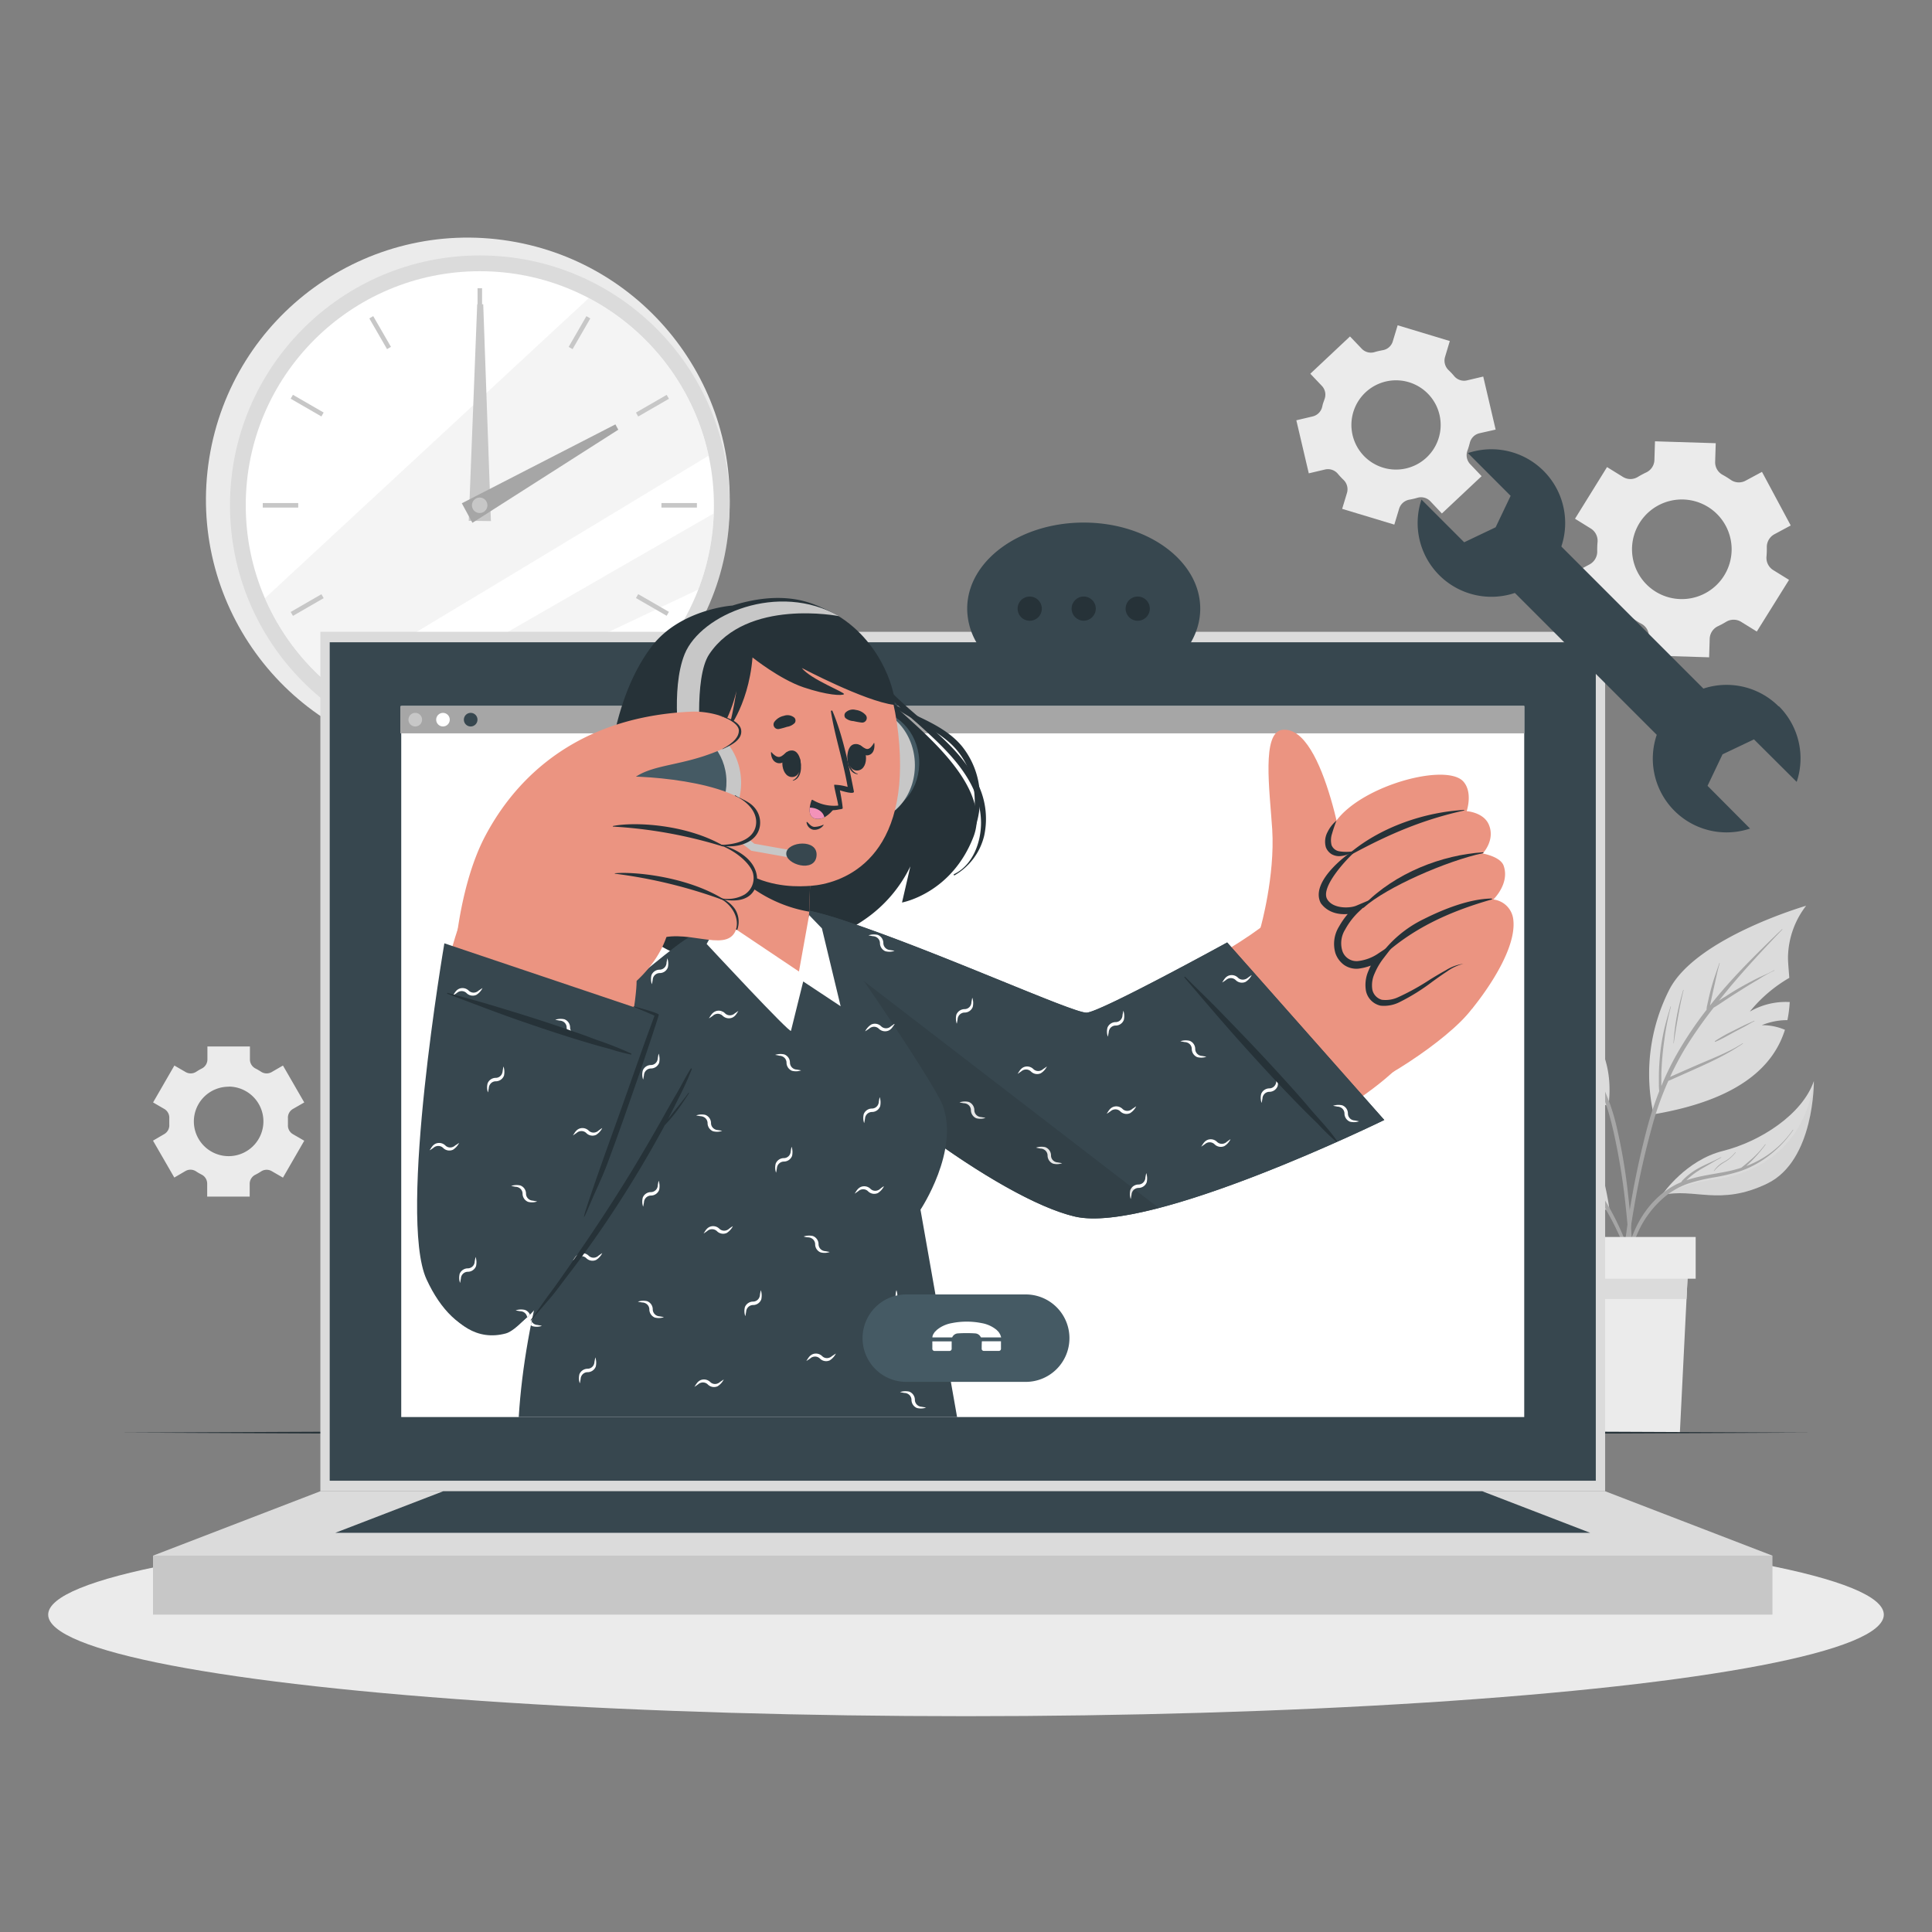 <svg xmlns="http://www.w3.org/2000/svg" viewBox="0 0 500 500"><rect x="0" y="0" width="500" height="500" fill="#808080" stroke="none"/><g id="freepik--background-complete--inject-10"><path d="M454.66,163.44,463,150.07l-4.12-2.55a3.73,3.73,0,0,1-1.71-3.52,21.81,21.81,0,0,0,.08-2.29,3.76,3.76,0,0,1,1.95-3.44l4.24-2.28L456,122.12l-4.24,2.28a3.67,3.67,0,0,1-3.84-.21,23.52,23.52,0,0,0-2.13-1.32,3.69,3.69,0,0,1-1.91-3.35l.15-4.82-15.72-.49-.15,4.84a3.68,3.68,0,0,1-2.13,3.22c-.37.17-.73.36-1.09.55s-.72.4-1.07.61a3.68,3.68,0,0,1-3.85,0l-4.12-2.55-8.29,13.37,4.13,2.56a3.74,3.74,0,0,1,1.7,3.51,22,22,0,0,0-.08,2.3,3.77,3.77,0,0,1-1.95,3.43l-4.24,2.28,7.43,13.86,4.25-2.27a3.76,3.76,0,0,1,3.94.27,21.8,21.8,0,0,0,1.95,1.21,3.69,3.69,0,0,1,2,3.36l-.15,4.86,15.73.49.15-4.83a3.73,3.73,0,0,1,2.18-3.24c.35-.17.7-.34,1.05-.53s.68-.38,1-.57a3.72,3.72,0,0,1,3.92,0Zm-11.88-10.82a12.89,12.89,0,1,1,4.54-15A12.88,12.88,0,0,1,442.78,152.62Z" style="fill:#ebebeb"></path><path d="M42.53,287a2.62,2.62,0,0,1,1.28,2.43c0,.27,0,.54,0,.81s0,.55,0,.82a2.61,2.61,0,0,1-1.27,2.42L39.6,295.2l5.51,9.55L48,303.06a2.6,2.6,0,0,1,2.75.1,15.38,15.38,0,0,0,1.42.82,2.63,2.63,0,0,1,1.45,2.33v3.37h11v-3.37A2.63,2.63,0,0,1,66.13,304a15.38,15.38,0,0,0,1.42-.82,2.6,2.6,0,0,1,2.75-.1l2.93,1.69,5.51-9.55-2.94-1.7a2.6,2.6,0,0,1-1.28-2.42c0-.27,0-.54,0-.81s0-.54,0-.81A2.62,2.62,0,0,1,75.8,287l2.94-1.69-5.51-9.55-2.92,1.69a2.62,2.62,0,0,1-2.75-.09,15.64,15.64,0,0,0-1.43-.83,2.63,2.63,0,0,1-1.45-2.33v-3.37h-11v3.37a2.63,2.63,0,0,1-1.45,2.33,15.64,15.64,0,0,0-1.43.83,2.62,2.62,0,0,1-2.75.09l-2.92-1.69-5.51,9.55Zm16.64-5.79a9,9,0,1,1-9,9A9,9,0,0,1,59.17,281.24Z" style="fill:#ebebeb"></path><path d="M387.07,111.18l-3.21-13.73-4.23,1a3.33,3.33,0,0,1-3.31-1.14,16.67,16.67,0,0,0-1.41-1.5,3.39,3.39,0,0,1-.94-3.42l1.24-4.13-13.5-4.08-1.25,4.14a3.27,3.27,0,0,1-2.56,2.3,20.46,20.46,0,0,0-2.19.51,3.27,3.27,0,0,1-3.33-.92l-3-3.14-10.27,9.65,3,3.16a3.3,3.3,0,0,1,.69,3.39c-.12.35-.24.69-.35,1s-.2.71-.28,1.06a3.32,3.32,0,0,1-2.45,2.44l-4.23,1,3.22,13.73,4.24-1a3.34,3.34,0,0,1,3.31,1.15,19.73,19.73,0,0,0,1.4,1.5,3.37,3.37,0,0,1,.94,3.41l-1.25,4.13,13.5,4.08,1.25-4.14a3.38,3.38,0,0,1,2.67-2.32,19.36,19.36,0,0,0,2-.47,3.33,3.33,0,0,1,3.39.87l3,3.18,10.28-9.66-3-3.15a3.38,3.38,0,0,1-.67-3.44c.12-.33.23-.66.33-1s.19-.67.28-1a3.34,3.34,0,0,1,2.47-2.51Zm-14.38.67a11.55,11.55,0,1,1-6.64-12.4A11.55,11.55,0,0,1,372.69,111.85Z" style="fill:#ebebeb"></path><circle cx="121.07" cy="129.27" r="67.77" transform="translate(-25.75 228.32) rotate(-80.88)" style="fill:#ebebeb"></circle><circle cx="124.18" cy="130.77" r="64.66" style="fill:#dbdbdb"></circle><circle cx="124.18" cy="130.77" r="60.58" style="fill:#fff"></circle><path d="M183.39,117.92c-27.59,16.71-72.93,44.13-98.27,59.16a60.57,60.57,0,0,1-16.55-22.26l83.81-77.67A60.68,60.68,0,0,1,183.39,117.92Z" style="fill:#ebebeb;opacity:0.5"></path><path d="M184.71,132.89a60.1,60.1,0,0,1-4,19.68l-75.56,35.74a60.66,60.66,0,0,1-9.54-4.1C118.44,171,160.14,147,184.71,132.89Z" style="fill:#ebebeb;opacity:0.5"></path><rect x="123.59" y="74.59" width="1.17" height="9.18" style="fill:#c7c7c7"></rect><rect x="97.8" y="81.5" width="1.17" height="9.18" transform="translate(-29.87 60.72) rotate(-30)" style="fill:#c7c7c7"></rect><rect x="78.91" y="100.39" width="1.17" height="9.18" transform="translate(-51.17 121.33) rotate(-60)" style="fill:#c7c7c7"></rect><rect x="68" y="130.19" width="9.18" height="1.17" style="fill:#c7c7c7"></rect><rect x="74.91" y="155.99" width="9.18" height="1.17" transform="translate(-67.64 60.74) rotate(-30)" style="fill:#c7c7c7"></rect><rect x="93.79" y="174.87" width="9.18" height="1.17" transform="translate(-102.76 173.04) rotate(-60.03)" style="fill:#c7c7c7"></rect><rect x="123.59" y="177.77" width="1.17" height="9.18" style="fill:#c7c7c7"></rect><rect x="149.39" y="170.86" width="1.17" height="9.18" transform="translate(-67.64 98.5) rotate(-30)" style="fill:#c7c7c7"></rect><rect x="168.27" y="151.98" width="1.17" height="9.18" transform="translate(-51.17 224.51) rotate(-60)" style="fill:#c7c7c7"></rect><rect x="171.18" y="130.19" width="9.18" height="1.17" style="fill:#c7c7c7"></rect><rect x="164.27" y="104.39" width="9.18" height="1.17" transform="translate(-29.87 98.51) rotate(-30)" style="fill:#c7c7c7"></rect><rect x="145.38" y="85.51" width="9.18" height="1.17" transform="translate(0.47 173) rotate(-60.03)" style="fill:#c7c7c7"></rect><polygon points="125.06 78.75 127.05 134.86 121.31 134.79 123.5 78.73 125.06 78.75" style="fill:#c7c7c7"></polygon><polygon points="160.01 111.21 122.26 135.3 119.52 130.25 159.27 109.83 160.01 111.21" style="fill:#a6a6a6"></polygon><path d="M126.14,130.77a2,2,0,1,1-2-2A2,2,0,0,1,126.14,130.77Z" style="fill:#c7c7c7"></path><path d="M416.56,313.31s-15.66-3.55-24.24-11.46S379,279.78,379,279.78a134.6,134.6,0,0,1,17.56,4.62,29.51,29.51,0,0,1,5.31,7.51,36.51,36.51,0,0,0,0-5.37,23.85,23.85,0,0,1,5.57,3.38C414.55,296.15,416.56,313.31,416.56,313.31Z" style="fill:#dbdbdb"></path><path d="M388.72,286.67c-2.13-1.48-4.3-2.9-6.43-4.39a.12.12,0,0,1,.13-.21c4,2.41,8,5,11.86,7.68,1.34.94,2.66,1.92,4,2.92l-.27-.47c-.47-.78-1-1.56-1.46-2.33a33.3,33.3,0,0,0-3.33-4.43c0-.05,0-.13.08-.08,1.22,1.41,2.44,2.8,3.55,4.29.53.71,1,1.45,1.49,2.2.24.39.48.78.7,1.18l.24.4c2,1.59,4,3.25,5.87,5,1.16,1.08,2.28,2.21,3.37,3.36-.61-1.89-1.14-3.81-1.84-5.67a.05.05,0,0,1,.1,0c.68,2,1.43,3.92,2,5.93,1.2,1.3,2.34,2.64,3.42,4a2.38,2.38,0,0,0-.05-.26c-.18-.73-.36-1.47-.56-2.2-.38-1.42-.8-2.83-1.28-4.21a24.59,24.59,0,0,0-4.2-7.95c0-.05,0-.12.07-.07a30.46,30.46,0,0,1,6,12.52q.25,1,.48,2c.08.35.17.71.23,1.08.48.64.94,1.28,1.38,1.95a67.65,67.65,0,0,1,6.63,13,151.44,151.44,0,0,1,5,15.64.08.08,0,0,1-.16,0c-3.07-9.16-6.19-18.46-11.43-26.64-1.11-1.73-2.31-3.4-3.58-5a29.53,29.53,0,0,1-7.61-1.51,33.8,33.8,0,0,1-7.63-3.69,45,45,0,0,1-3.91-2.95c-.06-.05,0-.13.06-.08a31.45,31.45,0,0,0,7.18,4.34,39.25,39.25,0,0,0,7.9,2.65c1.15.25,2.33.44,3.5.6a65.87,65.87,0,0,0-4.62-5.12c-.53-.53-1.07-1-1.62-1.54a37.62,37.62,0,0,0-5.78-3.32c-2.57-1.24-5.09-2.55-7.63-3.84-1.44-.73-2.86-1.48-4.3-2.18-.06,0,0-.12.05-.09,2.58,1.24,5.19,2.4,7.79,3.59,2.44,1.12,4.91,2.25,7.26,3.56l.3.18c-2.12-1.85-4.32-3.6-6.57-5.3Q391.94,288.9,388.72,286.67Z" style="fill:#a6a6a6"></path><path d="M389.61,294.74c1.28.56,2.57,1.05,3.83,1.64s2.53,1.32,3.76,2a.05.05,0,0,1-.05.09c-1.25-.6-2.51-1.16-3.75-1.78s-2.52-1.32-3.82-1.89C389.52,294.81,389.55,294.71,389.61,294.74Z" style="fill:#a6a6a6"></path><path d="M467.42,234.41a22.37,22.37,0,0,0-4.68,13c-.05,1.4.17,3.36.33,5.66a37,37,0,0,0-10.22,8.73,18.51,18.51,0,0,1,10.33-2.47,32.78,32.78,0,0,1-.6,4.68,17.35,17.35,0,0,0-6.64,1.31,14.79,14.79,0,0,1,6,1.19c-2.79,8.88-11.09,18-34,21.87A48.11,48.11,0,0,1,432,256.16C438.86,242.66,467.42,234.41,467.42,234.41Z" style="fill:#dbdbdb"></path><path d="M420,326.38c.39-3.79.89-7.58,1.48-11.34a225.82,225.82,0,0,1,4.62-22.43,89.41,89.41,0,0,1,3.31-10.21,14.17,14.17,0,0,1-.09-1.84c0-.73,0-1.46,0-2.2,0-1.46.09-2.93.21-4.39a53.07,53.07,0,0,1,1.41-8.59c.42-1.63.9-3.24,1.38-4.85a.05.05,0,1,1,.1,0,64,64,0,0,0-1.69,8.57,82.49,82.49,0,0,0-.77,8.6c0,.78,0,1.57,0,2.36,0,.33,0,.67,0,1a72.43,72.43,0,0,1,3.86-8,96.6,96.6,0,0,1,7.84-11.73,5.07,5.07,0,0,1,.18-1.28c.11-.51.22-1,.34-1.53q.34-1.57.78-3.12c.57-2.08,1.32-4.08,2-6.13a.05.05,0,1,1,.1,0c-.6,2-1,4.13-1.47,6.19-.23,1-.45,2-.68,3.07l-.33,1.53a.5.5,0,0,1,0,.12c.93-1.17,1.87-2.32,2.84-3.45,4.37-5.13,9.17-9.87,14-14.56.59-.58,1.2-1.14,1.8-1.71a0,0,0,1,1,.07.07c-4.61,4.82-9.15,9.68-13.45,14.78-1,1.21-2,2.43-3,3.68.52-.36,1-.7,1.56-1,1.33-.87,2.68-1.72,4.07-2.5s2.79-1.54,4.22-2.25,3-1.32,4.46-2.14c.06,0,.11.07.05.09a32.19,32.19,0,0,0-4.18,2.32c-1.39.82-2.79,1.66-4.15,2.53s-2.7,1.69-4,2.56c-1.12.72-2.21,1.51-3.37,2.18A111,111,0,0,0,436,271.5a79.69,79.69,0,0,0-3.79,7.2l.82-.36,2.1-.93c1.35-.6,2.7-1.18,4.05-1.77,2.57-1.12,5.18-2.14,7.7-3.37A35.8,35.8,0,0,0,451,270c.06,0,.11.05.05.09-4.69,3.24-10,5.52-15.16,7.82l-2.25,1c-.62.27-1.24.58-1.88.82a80,80,0,0,0-3.87,10.61,215.6,215.6,0,0,0-5,22.16c-1.31,7.48-2.2,15-2.88,22.58-.09.94-.18,1.88-.28,2.83a.3.3,0,0,1-.6,0C419.21,334,419.61,330.2,420,326.38Z" style="fill:#a6a6a6"></path><path d="M433.94,263.12c.42-2.33,1-4.6,1.67-6.88a.05.05,0,1,1,.1,0c-.58,2.24-1,4.52-1.41,6.79s-.81,4.64-1.14,7a0,0,0,0,1-.06,0A61.76,61.76,0,0,1,433.94,263.12Z" style="fill:#a6a6a6"></path><path d="M443.81,269.44a41.36,41.36,0,0,1,5-2.8c.83-.44,1.68-.85,2.52-1.26s1.78-.77,2.64-1.21c.07,0,.12.07.06.1-.84.42-1.64.93-2.46,1.38L449,267c-1.68.9-3.32,1.89-5.08,2.62A.13.13,0,0,1,443.81,269.44Z" style="fill:#a6a6a6"></path><path d="M416.27,286.19s-14.48-3.46-21.13-13.18c-6.36-9.28-8.41-25.1-8.57-26.49.26,1.28,3.25,15.1,13.11,21.54C407.23,273,414.53,277.05,416.27,286.19Z" style="fill:#a6a6a6;opacity:0.1"></path><path d="M402.9,261.16a18.51,18.51,0,0,1,5.34,8.8s0,0,0,0a21.73,21.73,0,0,0-5.37-8.73C402.78,261.19,402.85,261.11,402.9,261.16Z" style="fill:#a6a6a6"></path><path d="M416.27,286.19s-14.48-3.46-21.13-13.18c-6.36-9.28-8.41-25.1-8.57-26.49a.42.42,0,0,1,0-.1s6.95,9.88,14.25,12.4S418.37,270.05,416.27,286.19Z" style="fill:#dbdbdb"></path><path d="M389.12,251.87a58.71,58.71,0,0,0,4.48,7.66,30.64,30.64,0,0,0,6,6.13c2,1.56,4,3,6,4.51l-.05-.07c-.37-.56-.77-1.1-1.18-1.62-.83-1.06-1.74-2.06-2.65-3.05-1.8-2-3.64-3.87-5.25-6a21.86,21.86,0,0,1-2.33-3.74c0-.06.07-.09.1,0,2.35,4.89,7.05,8,10.39,12.16a21.42,21.42,0,0,1,1.34,1.83,7.88,7.88,0,0,1,.84,1.47,30.74,30.74,0,0,1,4.94,5,20.29,20.29,0,0,0-.58-2.81,13.94,13.94,0,0,0-1.54-3.67c0-.06.06-.12.09-.06a16.81,16.81,0,0,1,1.69,3.65,12.82,12.82,0,0,1,.53,3.12h0a28.65,28.65,0,0,1,1.95,3.05l-.18-.93c-.28-1.44-.6-2.88-1-4.31a25.87,25.87,0,0,0-3.48-8.16c0-.06.05-.11.09-.06a31.54,31.54,0,0,1,3.86,8c.46,1.42.83,2.86,1.15,4.32.16.71.31,1.43.44,2.15.07.37.15.75.21,1.13a52.67,52.67,0,0,1,3.35,9.82,145.32,145.32,0,0,1,3.08,18.32,150.41,150.41,0,0,1,1,19.45c0,.81-.06,1.62-.1,2.44,0,.21-.33.24-.34,0-.14-3.22-.22-6.43-.41-9.65s-.47-6.42-.82-9.62a169.45,169.45,0,0,0-3-18.73c-1.17-5.3-2.69-10.63-5.59-15.27a28.51,28.51,0,0,0-5.23-6.21c-2-1.83-4.25-3.42-6.39-5.11a34.77,34.77,0,0,1-5.86-5.64,45.57,45.57,0,0,1-4.61-7.48c-.34-.66-.69-1.31-1-2C389,251.87,389.09,251.81,389.12,251.87Z" style="fill:#a6a6a6"></path><path d="M391.62,254a49.33,49.33,0,0,0,3.23,5.65,0,0,0,0,1-.07,0,39.63,39.63,0,0,1-3.26-5.65C391.49,254,391.59,253.93,391.62,254Z" style="fill:#a6a6a6"></path><path d="M469.43,279.78s.23,20.59-12.08,26.53-18.9,1-27.27,3h0c.32-.49,6.29-9.08,15.79-11.44C455.65,295.42,466.47,288.36,469.43,279.78Z" style="fill:#dbdbdb"></path><path d="M469.43,279.78s.23,20.59-12.08,26.53-18.9,1-27.27,3h0a46.23,46.23,0,0,1,14-4.13C451.85,304.22,466.68,299.17,469.43,279.78Z" style="fill:#a6a6a6;opacity:0.1"></path><path d="M429.27,309.66a20.61,20.61,0,0,1,4.9-3.31c.26-.13.53-.23.8-.35s.27-.32.41-.47c.37-.38.76-.75,1.16-1.1a17.27,17.27,0,0,1,2.48-1.78c2-1.2,4.27-2,6.36-3.16.06,0,.11.07.05.1-1,.53-2,1.12-3,1.71s-2,1.11-2.92,1.72a19.91,19.91,0,0,0-2.44,1.83c-.22.19-.42.39-.63.6a33.07,33.07,0,0,1,4.16-1.1c2.25-.46,4.53-.78,6.78-1.26a30.93,30.93,0,0,0,3.27-.88c1-.82,2-1.64,3-2.53a25.43,25.43,0,0,0,3.19-3.53.05.05,0,1,1,.09.06,37.47,37.47,0,0,1-5,5.56c.53-.2,1.06-.41,1.57-.65a25.37,25.37,0,0,0,10.49-8.72c0-.06.13,0,.09.05a28.77,28.77,0,0,1-8.48,8.15,26,26,0,0,1-5.36,2.54,50.49,50.49,0,0,1-6.67,1.57,47.17,47.17,0,0,0-6.52,1.55,19.9,19.9,0,0,0-5.47,2.88,25.57,25.57,0,0,0-7.38,9.15,45.87,45.87,0,0,0-4.06,15c0,.22-.37.22-.35,0C420.29,324.68,422.6,315.67,429.27,309.66Z" style="fill:#a6a6a6"></path><path d="M443.56,303a7,7,0,0,1,2.53-2.29,9.54,9.54,0,0,0,3-2.49c0-.06.13,0,.09.05a10.23,10.23,0,0,1-2.66,2.38,9.48,9.48,0,0,0-2.9,2.4C443.6,303.05,443.53,303,443.56,303Z" style="fill:#a6a6a6"></path><polygon points="437.03 324.86 436.47 336.18 434.75 370.76 408.93 370.76 407.21 336.18 406.65 324.86 437.03 324.86" style="fill:#ebebeb"></polygon><polygon points="437.03 324.86 436.47 336.18 407.21 336.18 406.65 324.86 437.03 324.86" style="fill:#dbdbdb"></polygon><rect x="404.84" y="320.13" width="34" height="10.8" style="fill:#ebebeb"></rect></g><g id="freepik--Shadow--inject-10"><ellipse cx="250" cy="417.87" rx="237.53" ry="26.28" style="fill:#ebebeb"></ellipse></g><g id="freepik--Desk--inject-10"><polygon points="30.76 370.76 85.57 370.52 140.38 370.43 250 370.27 359.62 370.43 414.43 370.52 469.24 370.76 414.43 371.01 359.62 371.1 250 371.26 140.38 371.1 85.57 371.01 30.76 370.76" style="fill:#263238"></polygon></g><g id="freepik--Device--inject-10"><rect x="82.91" y="163.51" width="332.5" height="222.42" style="fill:#dbdbdb"></rect><rect x="85.33" y="166.22" width="327.66" height="216.99" style="fill:#37474f"></rect><rect x="39.6" y="402.6" width="419.11" height="15.26" style="fill:#c7c7c7"></rect><polygon points="39.6 402.6 82.91 385.93 415.41 385.93 458.71 402.6 39.6 402.6" style="fill:#dbdbdb"></polygon><polygon points="86.78 396.69 114.72 385.93 383.6 385.93 411.54 396.69 86.78 396.69" style="fill:#37474f"></polygon><rect x="103.84" y="182.71" width="290.63" height="184.02" style="fill:#fff"></rect><rect x="103.6" y="182.71" width="290.88" height="7.08" style="fill:#a6a6a6"></rect><path d="M109.23,186.25a1.76,1.76,0,1,1-1.76-1.76A1.75,1.75,0,0,1,109.23,186.25Z" style="fill:#c7c7c7"></path><circle cx="114.64" cy="186.25" r="1.76" style="fill:#fff"></circle><path d="M123.57,186.25a1.76,1.76,0,1,1-1.76-1.76A1.75,1.75,0,0,1,123.57,186.25Z" style="fill:#37474F"></path></g><g id="freepik--Character--inject-10"><path d="M168.61,167.36c-10.59,14-11.26,34.73-11.26,34.73s-8.94,22-4.07,32.57A20.33,20.33,0,0,0,168,246.46l-2-5.94s5.08,7.28,18.78,8.57,30.64-5.29,39.1-11.2a35.28,35.28,0,0,0,11.72-13.68l-2.16,9.36s12.8-2.28,18.49-17-19-31.31-21.5-35.28-9.21-34.5-40.92-24.56C189.49,156.69,175.9,157.71,168.61,167.36Z" style="fill:#263238"></path><path d="M163.21,246.33c-3.92-1.21-7.49-4.51-9.86-7.77a19.08,19.08,0,0,1-3.77-11.87c.19-5.12,2.2-9.9,4.15-14.56,2-4.82,4.39-9.51,6.32-14.35.1-.27-.3-.42-.45-.2a117.36,117.36,0,0,0-6.55,11.77,54.88,54.88,0,0,0-4.82,11.81,20.6,20.6,0,0,0,.12,11.57,19.78,19.78,0,0,0,5.27,8c2.81,2.64,6.13,4.12,9.46,5.94A.16.16,0,1,0,163.21,246.33Z" style="fill:#263238"></path><path d="M252.65,202.07c-5.51-10.81-16.75-16.57-24.37-25.59-4.13-4.89-7.58-10.46-12.62-14.5-.14-.1-.32.13-.19.24,4.19,3.69,7,8.43,10.27,12.87a83.14,83.14,0,0,0,11.56,12c7.53,6.8,16.53,14.83,16.59,25.84,0,5.09-2.14,11-7,13.31-.18.08,0,.39.16.28a16.15,16.15,0,0,0,7.65-10.22A20.55,20.55,0,0,0,252.65,202.07Z" style="fill:#263238"></path><path d="M253.56,205.06a21.15,21.15,0,0,0-4.6-11.92c-2.76-3.35-6.66-5.49-10.51-7.34-4.45-2.13-9.09-4.08-12.28-8-.13-.17-.36.06-.23.22,5.09,6.48,13.34,8.67,19.45,13.86,7,5.94,8.4,15.83,5.36,24.19a34.75,34.75,0,0,1-9.17,13.34c-.07.06,0,.17.1.1C248.64,223.39,254.3,214.7,253.56,205.06Z" style="fill:#263238"></path><path d="M198,254.06c10.53,11.06,64.64,63.38,88.26,58.5,28.63-5.91,61.88-23.33,74.86-35.71,7.28-6.93-27.81-42-35.13-36.59C314.46,248.8,286.68,263,281.79,265s-46.26-19.33-70.38-27.67C189.69,229.77,190.59,246.27,198,254.06Z" style="fill: rgb(235, 148, 129);"></path><path d="M380.91,261.12c-6.35,8.47-26.12,20.7-32,21.82s-27.82-31.8-25.85-37.65,25.57-32.69,36-35.38S387.5,252.35,380.91,261.12Z" style="fill: rgb(235, 148, 129);"></path><path d="M326.25,240s3.75-13.25,3-25.35c-.66-10.18-2.79-25.22,2.67-25.78,11.21-1.15,16.51,36.36,16.51,36.36s-.33,16.93-11.33,19C330.17,245.62,326.25,240,326.25,240Z" style="fill: rgb(235, 148, 129);"></path><path d="M343.81,217.28c-.56,5.58,6.34,3.05,6.34,3.05s-9,6-7.4,12c1.6,5.75,9.82,2.39,10.42,2.16-.48.33-8.65,6.1-6.37,11.93,2.37,6.06,10,1.28,10.54,1-.36.44-4.93,6.43-2.19,10.47,4.7,6.94,16.82-8,23.59-8.48,0,0,2.05,11.4,2.17,11.72,0,0,11.82-14,10.73-23.13a5.86,5.86,0,0,0-5.17-5.21s4.31-4.1,2.67-8.75c-.85-2.39-5.43-3.15-5.43-3.15s3.32-3.42,1.6-7.47c-1.37-3.23-5.74-3.49-5.74-3.49s1.65-4.77-.81-7.62C373.79,196.54,345,205.33,343.81,217.28Z" style="fill: rgb(235, 148, 129);"></path><path d="M378.88,209.77a.08.08,0,0,0,0-.16c-10.17.58-21.17,4.34-29.11,10.81-.26.22,0,.73.3.55C359.52,215.86,368.33,212.09,378.88,209.77Z" style="fill:#263238"></path><path d="M383.84,220.78c.11,0,.07-.21,0-.21-10.48.66-22.74,5.23-31,13.77-.28.29-.24.84.11.53C358.81,229.61,374.33,222.82,383.84,220.78Z" style="fill:#263238"></path><path d="M357,248.2c8.25-7.88,18.2-12.33,29.07-15.42.14,0,.07-.24-.06-.24-5.73.07-12.46,2.76-17.51,5.3a30.24,30.24,0,0,0-11.78,10.07C356.57,248.08,356.79,248.37,357,248.2Z" style="fill:#263238"></path><path d="M350,220.28c-.31.25.41.43.1.69-1.28,1.12-8.4,8.49-6.65,11.69,1.42,2.57,5.85,2.45,7.53,1.74l4.24-1.79-3.36,3.15a18.94,18.94,0,0,0-3.74,4.81,6.71,6.71,0,0,0-.74,5.46,3.86,3.86,0,0,0,4,2.7,11.6,11.6,0,0,0,5.45-2.06l4.55-3L358.05,248a17.64,17.64,0,0,0-2.28,3.89,7.26,7.26,0,0,0-.62,4.16,3.45,3.45,0,0,0,2.46,2.69,7.73,7.73,0,0,0,4.24-.67,61.06,61.06,0,0,0,8.26-4.58c1.36-.83,2.73-1.66,4.14-2.43a11.42,11.42,0,0,1,4.49-1.63,12.31,12.31,0,0,0-4.27,2c-1.33.86-2.62,1.79-3.91,2.73a52.26,52.26,0,0,1-8.2,5.11,8.94,8.94,0,0,1-5.05,1,4.93,4.93,0,0,1-3.8-3.83,9,9,0,0,1,.64-5.18,19.3,19.3,0,0,1,2.48-4.37l1.24,1.31a13.44,13.44,0,0,1-6.42,2.5,5.63,5.63,0,0,1-3.64-1,6.33,6.33,0,0,1-2.2-3,8.5,8.5,0,0,1,.93-6.91,20.18,20.18,0,0,1,4.2-5.22l.88,1.36c-2.17.84-7.11,1.51-9.8-2.2C339,228.34,348.2,221.42,350,220.28Z" style="fill:#263238"></path><path d="M350.15,220.33a11.4,11.4,0,0,1-3.45,0,2.6,2.6,0,0,1-2.09-1.6,5.32,5.32,0,0,1,.13-3c.31-1.09.7-2.21,1.14-3.36a9,9,0,0,0-2.29,2.92,5.29,5.29,0,0,0-.45,4,3.7,3.7,0,0,0,1.41,1.73,3.87,3.87,0,0,0,2,.55A6.07,6.07,0,0,0,350.15,220.33Z" style="fill:#263238"></path><path d="M317.6,243.91l40.65,45.94s-60.34,29.54-80,25-60.25-35.14-78-57-7-27.94,17.73-19.76,59.69,24.15,63.24,24S317.6,243.91,317.6,243.91Z" style="fill:#37474F"></path><path d="M358.25,289.85s-60.34,29.53-80,25c-12.24-2.81-32.58-15.74-50.48-30.39a1.16,1.16,0,0,1-.21-.16c-10.78-8.84-20.66-18.28-27.32-26.49-5.77-7.09-8.52-12.52-8.78-16.34a6.68,6.68,0,0,1,.15-2.13c1.38-6,11.27-6.26,26.36-1.27,24.76,8.17,59.69,24.14,63.25,24s36.37-18.16,36.37-18.16Z" style="fill:#37474F"></path><path d="M248.32,285.3a4.33,4.33,0,0,1,2.36-.13,2.28,2.28,0,0,1,1.48,2.09,1.77,1.77,0,0,0,.81,1.53,1.88,1.88,0,0,0,.94.31c.38.07.75.11,1.13.21a4,4,0,0,1-2.38.09,2.29,2.29,0,0,1-1.39-2.12,1.8,1.8,0,0,0-.87-1.49,2,2,0,0,0-1-.28C249.07,285.44,248.69,285.4,248.32,285.3Z" style="fill:#fff"></path><path d="M195.17,243a4.11,4.11,0,0,1-2.37.1,2.21,2.21,0,0,1-1.33-1.59,6.68,6.68,0,0,1,.15-2.13,2.3,2.3,0,0,1,.67,1.57,1.79,1.79,0,0,0,.82,1.53,1.94,1.94,0,0,0,.93.31C194.42,242.86,194.79,242.9,195.17,243Z" style="fill:#fff"></path><path d="M305.48,269.47a4.47,4.47,0,0,1,2.37-.12,2.25,2.25,0,0,1,1.47,2.09,1.81,1.81,0,0,0,.82,1.53,1.87,1.87,0,0,0,.94.3c.37.08.75.12,1.12.22a4,4,0,0,1-2.37.09,2.3,2.3,0,0,1-1.4-2.13,1.75,1.75,0,0,0-.86-1.48,1.9,1.9,0,0,0-1-.28C306.23,269.61,305.86,269.57,305.48,269.47Z" style="fill:#fff"></path><path d="M345,286.17a4.43,4.43,0,0,1,2.36-.12,2.26,2.26,0,0,1,1.48,2.08,1.79,1.79,0,0,0,.81,1.54,1.87,1.87,0,0,0,.94.3c.38.07.75.12,1.13.22a4.15,4.15,0,0,1-2.38.09,2.29,2.29,0,0,1-1.39-2.13,1.8,1.8,0,0,0-.87-1.49,2,2,0,0,0-1-.27C345.79,286.31,345.41,286.27,345,286.17Z" style="fill:#fff"></path><path d="M268.13,297a4.47,4.47,0,0,1,2.37-.12A2.28,2.28,0,0,1,272,299a1.78,1.78,0,0,0,.81,1.53,1.87,1.87,0,0,0,.94.3c.38.08.75.12,1.13.22a4.06,4.06,0,0,1-2.38.09,2.29,2.29,0,0,1-1.39-2.13,1.78,1.78,0,0,0-.87-1.48,1.9,1.9,0,0,0-1-.28C268.88,297.17,268.5,297.12,268.13,297Z" style="fill:#fff"></path><path d="M224.77,242.06a4.47,4.47,0,0,1,2.37-.12,2.27,2.27,0,0,1,1.47,2.09,1.81,1.81,0,0,0,.82,1.53,1.88,1.88,0,0,0,.94.31c.37.07.75.11,1.13.21a4,4,0,0,1-2.38.09,2.29,2.29,0,0,1-1.39-2.12,1.78,1.78,0,0,0-.87-1.49,2,2,0,0,0-1-.28C225.53,242.21,225.15,242.16,224.77,242.06Z" style="fill:#fff"></path><path d="M318.46,294.84a4.33,4.33,0,0,1-1.58,1.76,2.27,2.27,0,0,1-2.52-.43,1.81,1.81,0,0,0-1.66-.51,1.9,1.9,0,0,0-.88.45c-.32.21-.61.45-.95.64.43-.61.75-1.36,1.62-1.74a2.29,2.29,0,0,1,2.49.52,1.77,1.77,0,0,0,1.66.44,2,2,0,0,0,.87-.48C317.83,295.27,318.13,295,318.46,294.84Z" style="fill:#fff"></path><path d="M270.94,276a4.29,4.29,0,0,1-1.59,1.76,2.26,2.26,0,0,1-2.51-.43,1.81,1.81,0,0,0-1.66-.51,1.9,1.9,0,0,0-.88.45c-.32.21-.62.45-.95.64.43-.61.75-1.36,1.61-1.74a2.29,2.29,0,0,1,2.49.52,1.8,1.8,0,0,0,1.67.44,2,2,0,0,0,.87-.48C270.31,276.47,270.6,276.24,270.94,276Z" style="fill:#fff"></path><path d="M294.05,286.32a4.4,4.4,0,0,1-1.58,1.76,2.26,2.26,0,0,1-2.52-.44,1.78,1.78,0,0,0-1.66-.5,1.81,1.81,0,0,0-.88.45c-.32.21-.61.45-1,.64.43-.61.75-1.36,1.62-1.74a2.31,2.31,0,0,1,2.49.51,1.74,1.74,0,0,0,1.66.44,2,2,0,0,0,.88-.48C293.42,286.75,293.72,286.51,294.05,286.32Z" style="fill:#fff"></path><path d="M323.94,252.35a4.43,4.43,0,0,1-1.59,1.76,2.27,2.27,0,0,1-2.52-.43,1.8,1.8,0,0,0-1.66-.51,2,2,0,0,0-.88.45c-.31.21-.61.45-1,.64.44-.61.75-1.36,1.62-1.74a2.29,2.29,0,0,1,2.49.52,1.78,1.78,0,0,0,1.66.44A2.13,2.13,0,0,0,323,253C323.31,252.78,323.6,252.55,323.94,252.35Z" style="fill:#fff"></path><path d="M209.89,250a4.47,4.47,0,0,1,.12,2.37,2.27,2.27,0,0,1-2.09,1.47,1.81,1.81,0,0,0-1.53.82,1.88,1.88,0,0,0-.31.94c-.07.37-.11.75-.21,1.13a4,4,0,0,1-.09-2.38,2.29,2.29,0,0,1,2.12-1.39,1.8,1.8,0,0,0,1.49-.87,2,2,0,0,0,.28-1C209.74,250.73,209.78,250.35,209.89,250Z" style="fill:#fff"></path><path d="M330.52,278.72a4.47,4.47,0,0,1,.12,2.37,2.26,2.26,0,0,1-2.09,1.47,1.77,1.77,0,0,0-1.53.82,1.8,1.8,0,0,0-.3.93c-.08.38-.12.75-.22,1.13a4,4,0,0,1-.09-2.37,2.3,2.3,0,0,1,2.13-1.4,1.76,1.76,0,0,0,1.48-.87,1.87,1.87,0,0,0,.28-.95C330.37,279.47,330.42,279.09,330.52,278.72Z" style="fill:#fff"></path><path d="M296.65,303.59a4.47,4.47,0,0,1,.12,2.37,2.25,2.25,0,0,1-2.09,1.47,1.81,1.81,0,0,0-1.53.82,1.87,1.87,0,0,0-.3.94c-.08.37-.12.75-.22,1.13a4.06,4.06,0,0,1-.09-2.38,2.29,2.29,0,0,1,2.13-1.39,1.78,1.78,0,0,0,1.48-.87,1.9,1.9,0,0,0,.28-1C296.51,304.35,296.55,304,296.65,303.59Z" style="fill:#fff"></path><path d="M290.73,261.57a4.47,4.47,0,0,1,.12,2.37,2.25,2.25,0,0,1-2.09,1.47,1.81,1.81,0,0,0-1.53.82,1.87,1.87,0,0,0-.3.94c-.08.37-.12.75-.22,1.12a4,4,0,0,1-.09-2.37,2.3,2.3,0,0,1,2.13-1.4,1.75,1.75,0,0,0,1.48-.86,1.9,1.9,0,0,0,.28-1C290.59,262.32,290.63,262,290.73,261.57Z" style="fill:#fff"></path><path d="M251.63,258.21a4.38,4.38,0,0,1,.12,2.37,2.25,2.25,0,0,1-2.08,1.47,1.83,1.83,0,0,0-1.54.82,1.87,1.87,0,0,0-.3.94c-.07.37-.12.75-.22,1.12a4.11,4.11,0,0,1-.09-2.37,2.31,2.31,0,0,1,2.13-1.4,1.76,1.76,0,0,0,1.49-.86,2,2,0,0,0,.27-1C251.49,259,251.53,258.59,251.63,258.21Z" style="fill:#fff"></path><path d="M227.78,284.5a1.16,1.16,0,0,1-.21-.16c0-.13.05-.26.09-.4C227.69,284.14,227.74,284.32,227.78,284.5Z" style="fill:#fff"></path><path d="M223.9,266.9a4.49,4.49,0,0,1,1.59-1.76,2.28,2.28,0,0,1,2.52.44,1.82,1.82,0,0,0,2.53.05c.32-.21.62-.44,1-.64-.44.61-.75,1.36-1.62,1.74a2.31,2.31,0,0,1-2.49-.51,1.76,1.76,0,0,0-1.67-.44,1.9,1.9,0,0,0-.87.48C224.53,266.47,224.24,266.71,223.9,266.9Z" style="fill:#fff"></path><path d="M346,295.25c-2.09-3.05-4.81-5.76-7.19-8.59s-5-5.73-7.59-8.56c-5-5.5-10.14-10.84-15.31-16.16-3-3.1-6.13-6.07-9.18-9.14-.11-.11-.3.07-.2.19,4.93,5.73,9.78,11.49,14.83,17.11s10,11,15.19,16.28c1.48,1.52,3,3,4.52,4.48a58.41,58.41,0,0,0,4.72,4.59C345.9,295.55,346.08,295.38,346,295.25Z" style="fill:#263238"></path><path d="M299.91,312.64c-8.78,2.3-16.57,3.41-21.65,2.25-12.24-2.81-32.58-15.74-50.48-30.39a1.16,1.16,0,0,1-.21-.16c-10.78-8.84-20.66-18.28-27.32-26.49-5.77-7.09-8.52-12.52-8.78-16.34a6.68,6.68,0,0,1,.15-2.13c.64-2.76,3.1-4.31,7-4.68Z" style="opacity:0.1"></path><path d="M238.22,313.07l9.47,53.66H134.25c3.23-52.46,33.67-109.84,47.09-126.19,6.72-8.19,20-9.94,30.07-3.26,2.39,1.58,30.22,42.64,32.5,48.63C248.45,297.72,238.22,313.07,238.22,313.07Z" style="fill:#37474F"></path><path d="M200.6,273a4.47,4.47,0,0,1,2.37-.12,2.28,2.28,0,0,1,1.47,2.09,1.81,1.81,0,0,0,1.75,1.83c.38.08.75.12,1.13.22a4,4,0,0,1-2.38.09,2.29,2.29,0,0,1-1.39-2.12,1.78,1.78,0,0,0-.87-1.49,2,2,0,0,0-1-.28C201.35,273.12,201,273.07,200.6,273Z" style="fill:#fff"></path><path d="M208,320a4.47,4.47,0,0,1,2.37-.12,2.27,2.27,0,0,1,1.47,2.09,1.81,1.81,0,0,0,.82,1.53,1.87,1.87,0,0,0,.94.3c.37.08.75.12,1.12.22a4,4,0,0,1-2.37.09,2.27,2.27,0,0,1-1.39-2.13,1.78,1.78,0,0,0-.87-1.48,1.9,1.9,0,0,0-1-.28C208.72,320.19,208.35,320.14,208,320Z" style="fill:#fff"></path><path d="M180.17,288.66a4.37,4.37,0,0,1,2.37-.13,2.28,2.28,0,0,1,1.47,2.09,1.78,1.78,0,0,0,.82,1.53,1.81,1.81,0,0,0,.93.31c.38.07.75.11,1.13.21a4,4,0,0,1-2.37.09,2.29,2.29,0,0,1-1.4-2.12,1.77,1.77,0,0,0-.87-1.49,2,2,0,0,0-.95-.28C180.92,288.8,180.55,288.76,180.17,288.66Z" style="fill:#fff"></path><path d="M165.1,336.86a4.43,4.43,0,0,1,2.36-.12,2.24,2.24,0,0,1,1.47,2.09,1.81,1.81,0,0,0,.82,1.53,1.87,1.87,0,0,0,.94.3c.37.08.75.12,1.13.22a4.06,4.06,0,0,1-2.38.09,2.29,2.29,0,0,1-1.39-2.13,1.78,1.78,0,0,0-.87-1.48,1.9,1.9,0,0,0-1-.28C165.85,337,165.47,337,165.1,336.86Z" style="fill:#fff"></path><path d="M232.93,360.27a4.47,4.47,0,0,1,2.37-.12,2.27,2.27,0,0,1,1.47,2.09,1.81,1.81,0,0,0,.82,1.53,1.87,1.87,0,0,0,.94.3c.37.08.75.12,1.13.22a4.06,4.06,0,0,1-2.38.09,2.29,2.29,0,0,1-1.39-2.13,1.78,1.78,0,0,0-.87-1.48,1.9,1.9,0,0,0-1-.28C233.69,360.42,233.31,360.37,232.93,360.27Z" style="fill:#fff"></path><path d="M140.23,343.14a4.06,4.06,0,0,1-2.38.09,1.75,1.75,0,0,1-.46-.26c.05-.33.12-.65.19-1a1.75,1.75,0,0,0,.58.63,1.87,1.87,0,0,0,.94.3C139.48,343,139.85,343,140.23,343.14Z" style="fill:#fff"></path><path d="M188.45,239a4.37,4.37,0,0,1,2.37-.13,2.28,2.28,0,0,1,1.47,2.09,1.77,1.77,0,0,0,.81,1.53,1.88,1.88,0,0,0,.94.31c.38.07.75.11,1.13.21a4,4,0,0,1-2.37.09,2.28,2.28,0,0,1-1.4-2.12,1.77,1.77,0,0,0-.87-1.49,2,2,0,0,0-1-.28C189.2,239.13,188.82,239.09,188.45,239Z" style="fill:#fff"></path><path d="M228.77,307a4.4,4.4,0,0,1-1.58,1.76,2.26,2.26,0,0,1-2.52-.44,1.78,1.78,0,0,0-1.66-.5,1.81,1.81,0,0,0-.88.45c-.32.21-.61.45-.95.64.43-.61.75-1.36,1.62-1.74a2.31,2.31,0,0,1,2.49.51,1.74,1.74,0,0,0,1.66.44,1.9,1.9,0,0,0,.87-.48C228.14,307.39,228.44,307.15,228.77,307Z" style="fill:#fff"></path><path d="M155.86,291.94a4.49,4.49,0,0,1-1.59,1.76,2.21,2.21,0,0,1-1.8,0c.11-.27.21-.54.33-.81a1.86,1.86,0,0,0,1.23.15,2.1,2.1,0,0,0,.88-.49C155.23,292.36,155.53,292.13,155.86,291.94Z" style="fill:#fff"></path><path d="M155.86,324.31a4.35,4.35,0,0,1-1.59,1.76,2.26,2.26,0,0,1-2.51-.43,1.81,1.81,0,0,0-1.66-.51,1.9,1.9,0,0,0-.88.45c-.32.21-.62.45-.95.64.43-.61.75-1.36,1.61-1.74a2.29,2.29,0,0,1,2.49.52,1.8,1.8,0,0,0,1.67.44,2,2,0,0,0,.87-.49C155.23,324.74,155.52,324.51,155.86,324.31Z" style="fill:#fff"></path><path d="M187.31,357a4.43,4.43,0,0,1-1.59,1.76,2.26,2.26,0,0,1-2.52-.44,1.78,1.78,0,0,0-1.66-.5,1.86,1.86,0,0,0-.88.45c-.31.21-.61.45-.95.64.44-.61.75-1.36,1.62-1.74a2.31,2.31,0,0,1,2.49.51,1.75,1.75,0,0,0,1.66.44,2,2,0,0,0,.88-.48C186.67,357.45,187,357.21,187.31,357Z" style="fill:#fff"></path><path d="M189.67,317.33a4.49,4.49,0,0,1-1.59,1.76,2.26,2.26,0,0,1-2.51-.44,1.85,1.85,0,0,0-2.54-.06c-.32.22-.62.45-.95.65.43-.61.74-1.36,1.61-1.74a2.27,2.27,0,0,1,2.49.51,1.8,1.8,0,0,0,1.67.44,2,2,0,0,0,.87-.48C189,317.75,189.33,317.52,189.67,317.33Z" style="fill:#fff"></path><path d="M216.33,350.3a4.57,4.57,0,0,1-1.59,1.76,2.26,2.26,0,0,1-2.52-.44,1.78,1.78,0,0,0-1.66-.5,1.81,1.81,0,0,0-.88.45c-.32.21-.61.44-1,.64.43-.61.75-1.36,1.62-1.74a2.31,2.31,0,0,1,2.49.51,1.74,1.74,0,0,0,1.66.44,2,2,0,0,0,.88-.48C215.69,350.73,216,350.49,216.33,350.3Z" style="fill:#fff"></path><path d="M209.89,250a4.47,4.47,0,0,1,.12,2.37,2.27,2.27,0,0,1-2.09,1.47,1.81,1.81,0,0,0-1.53.82,1.88,1.88,0,0,0-.31.94c-.07.37-.11.75-.21,1.13a4,4,0,0,1-.09-2.38,2.29,2.29,0,0,1,2.12-1.39,1.8,1.8,0,0,0,1.49-.87,2,2,0,0,0,.28-1C209.74,250.73,209.78,250.35,209.89,250Z" style="fill:#fff"></path><path d="M232,333.9a4.37,4.37,0,0,1,.13,2.37,2.28,2.28,0,0,1-2.09,1.47,1.8,1.8,0,0,0-1.53.82,1.88,1.88,0,0,0-.31.94c-.07.37-.11.75-.21,1.12a4,4,0,0,1-.09-2.37,2.28,2.28,0,0,1,2.12-1.4,1.76,1.76,0,0,0,1.49-.86,2,2,0,0,0,.28-1C231.82,334.65,231.86,334.28,232,333.9Z" style="fill:#fff"></path><path d="M227.66,283.94a4.38,4.38,0,0,1,.12,2.37,2.26,2.26,0,0,1-2.08,1.47,1.81,1.81,0,0,0-1.54.82,1.84,1.84,0,0,0-.3.94c-.07.37-.12.75-.22,1.12a4.11,4.11,0,0,1-.09-2.37,2.3,2.3,0,0,1,2.13-1.4,1.77,1.77,0,0,0,1.49-.87,2,2,0,0,0,.27-.95C227.52,284.69,227.56,284.32,227.66,283.94Z" style="fill:#fff"></path><path d="M204.86,296.77a4.47,4.47,0,0,1,.13,2.37,2.28,2.28,0,0,1-2.09,1.47,1.85,1.85,0,0,0-1.84,1.76c-.07.37-.12.75-.22,1.12a4,4,0,0,1-.08-2.37,2.28,2.28,0,0,1,2.12-1.4,1.76,1.76,0,0,0,1.49-.86,2.17,2.17,0,0,0,.28-1C204.72,297.52,204.76,297.15,204.86,296.77Z" style="fill:#fff"></path><path d="M154.07,351.28a4.47,4.47,0,0,1,.12,2.37,2.26,2.26,0,0,1-2.09,1.47,1.79,1.79,0,0,0-1.53.82,1.83,1.83,0,0,0-.3.93c-.07.38-.12.76-.22,1.13a4.11,4.11,0,0,1-.09-2.37,2.3,2.3,0,0,1,2.13-1.4,1.77,1.77,0,0,0,1.49-.87,2,2,0,0,0,.27-.95C153.93,352,154,351.66,154.07,351.28Z" style="fill:#fff"></path><path d="M170.46,272.68a4.47,4.47,0,0,1,.13,2.37,2.28,2.28,0,0,1-2.09,1.47,1.83,1.83,0,0,0-1.84,1.75c-.07.38-.12.75-.22,1.13a4,4,0,0,1-.08-2.37,2.28,2.28,0,0,1,2.12-1.4,1.77,1.77,0,0,0,1.49-.87,2,2,0,0,0,.27-.95C170.32,273.43,170.36,273.05,170.46,272.68Z" style="fill:#fff"></path><path d="M170.46,305.57a4.47,4.47,0,0,1,.13,2.37,2.28,2.28,0,0,1-2.09,1.47,1.83,1.83,0,0,0-1.84,1.75c-.07.38-.12.75-.22,1.13a4.06,4.06,0,0,1-.08-2.38,2.27,2.27,0,0,1,2.12-1.39,1.8,1.8,0,0,0,1.49-.87,2,2,0,0,0,.27-1C170.32,306.32,170.36,305.94,170.46,305.57Z" style="fill:#fff"></path><path d="M196.9,333.9a4.47,4.47,0,0,1,.12,2.37,2.26,2.26,0,0,1-2.09,1.47,1.81,1.81,0,0,0-1.53.82,1.87,1.87,0,0,0-.3.94c-.08.37-.12.75-.22,1.12a4,4,0,0,1-.09-2.37,2.3,2.3,0,0,1,2.13-1.4,1.75,1.75,0,0,0,1.48-.86,1.94,1.94,0,0,0,.28-1C196.75,334.65,196.8,334.28,196.9,333.9Z" style="fill:#fff"></path><path d="M223.9,266.9a4.49,4.49,0,0,1,1.59-1.76,2.28,2.28,0,0,1,2.52.44,1.82,1.82,0,0,0,2.53.05c.32-.21.62-.44,1-.64-.44.61-.75,1.36-1.62,1.74a2.31,2.31,0,0,1-2.49-.51,1.76,1.76,0,0,0-1.67-.44,1.9,1.9,0,0,0-.87.48C224.53,266.47,224.24,266.71,223.9,266.9Z" style="fill:#fff"></path><path d="M183.51,263.54a4.42,4.42,0,0,1,1.59-1.76,2.24,2.24,0,0,1,2.51.44,1.78,1.78,0,0,0,1.66.5,1.81,1.81,0,0,0,.88-.45c.32-.21.62-.44.95-.64-.43.61-.75,1.36-1.61,1.74a2.31,2.31,0,0,1-2.49-.51,1.77,1.77,0,0,0-1.67-.44,1.9,1.9,0,0,0-.87.48C184.14,263.11,183.85,263.35,183.51,263.54Z" style="fill:#fff"></path><path d="M175.68,245.67c-15.08,12.45-69.26,58.56-66,74.93,3.28,16.58,15.83,30,25.48,20.7,8-7.63,43.32-64.26,49.73-79.4C191,247.48,190.5,233.43,175.68,245.67Z" style="fill: rgb(235, 148, 129);"></path><path d="M108.3,316c0,11.48,7.69,33.12,22.62,29.09,9.78-2.63,50.34-69.49,56.88-85.35,7.57-18.37,1-25.59-13-14.76S108.32,299.61,108.3,316Z" style="fill:#37474F"></path><path d="M150.42,267.93a4,4,0,0,1-2.37.09,1.86,1.86,0,0,1-.34-.18,6.66,6.66,0,0,0,.56-.5l.09.07a1.87,1.87,0,0,0,.93.3C149.67,267.79,150.05,267.84,150.42,267.93Z" style="fill:#fff"></path><path d="M132.29,306.92a4.47,4.47,0,0,1,2.37-.12,2.25,2.25,0,0,1,1.47,2.09,1.81,1.81,0,0,0,.82,1.53,1.87,1.87,0,0,0,.94.3c.37.08.75.12,1.12.22a4,4,0,0,1-2.37.09,2.3,2.3,0,0,1-1.4-2.13,1.75,1.75,0,0,0-.86-1.48,1.94,1.94,0,0,0-1-.28C133,307.06,132.67,307,132.29,306.92Z" style="fill:#fff"></path><path d="M137.08,340.09c-.22.24-.44.48-.66.7a1.8,1.8,0,0,0-.83-1.18,2,2,0,0,0-1-.27c-.37-.07-.75-.12-1.13-.22a4.48,4.48,0,0,1,2.37-.12A2.12,2.12,0,0,1,137.08,340.09Z" style="fill:#fff"></path><path d="M155.86,291.94a4.42,4.42,0,0,1-1.59,1.76,2.24,2.24,0,0,1-2.51-.44,1.78,1.78,0,0,0-1.66-.5,1.81,1.81,0,0,0-.88.45c-.32.21-.62.44-.95.64.43-.61.75-1.36,1.61-1.74a2.31,2.31,0,0,1,2.49.51,1.77,1.77,0,0,0,1.67.44,1.9,1.9,0,0,0,.87-.48C155.23,292.37,155.52,292.13,155.86,291.94Z" style="fill:#fff"></path><path d="M172.72,248a4.43,4.43,0,0,1,.12,2.36,2.23,2.23,0,0,1-2.08,1.47,1.82,1.82,0,0,0-1.54.82,1.87,1.87,0,0,0-.3.94c-.07.38-.12.75-.22,1.13a4.15,4.15,0,0,1-.09-2.38,2.29,2.29,0,0,1,2.13-1.39,1.8,1.8,0,0,0,1.49-.87,2,2,0,0,0,.27-1C172.58,248.75,172.62,248.37,172.72,248Z" style="fill:#fff"></path><path d="M170.46,272.68a4.47,4.47,0,0,1,.13,2.37,2.28,2.28,0,0,1-2.09,1.47,1.83,1.83,0,0,0-1.84,1.75c-.07.38-.12.75-.22,1.13a4,4,0,0,1-.08-2.37,2.28,2.28,0,0,1,2.12-1.4,1.77,1.77,0,0,0,1.49-.87,2,2,0,0,0,.27-.95C170.32,273.43,170.36,273.05,170.46,272.68Z" style="fill:#fff"></path><path d="M123.08,325.29a4.47,4.47,0,0,1,.12,2.37,2.25,2.25,0,0,1-2.08,1.47,1.82,1.82,0,0,0-1.54.82,1.87,1.87,0,0,0-.3.94c-.07.37-.12.75-.22,1.13a4.15,4.15,0,0,1-.09-2.38,2.29,2.29,0,0,1,2.13-1.39,1.8,1.8,0,0,0,1.49-.87,2,2,0,0,0,.27-1C122.94,326.05,123,325.67,123.08,325.29Z" style="fill:#fff"></path><path d="M186.92,261.76c-.11.25-.24.52-.37.79a1.76,1.76,0,0,0-1.22-.13,1.9,1.9,0,0,0-.87.48c-.32.21-.61.45-1,.64.45-.62.74-1.34,1.59-1.76A2.18,2.18,0,0,1,186.92,261.76Z" style="fill:#fff"></path><path d="M178.15,282.87c-1.35,1.88-2.84,3.66-4.28,5.47l-1,1.3q1.35-2.59,2.64-5.22a79.1,79.1,0,0,0,3.53-7.73c.07-.17-.19-.25-.28-.11-1.35,2.12-2.43,4.38-3.71,6.54s-2.51,4.35-3.73,6.54c-2.46,4.37-5,8.72-7.59,13-5.21,8.56-10.76,16.93-16.5,25.15-1.61,2.3-3.2,4.62-4.89,6.87s-3.28,4.69-5,6.95c-.06.08.05.19.12.11,1.62-2,3.29-3.87,4.94-5.8S145.45,332,147,330c3.09-4,6-8.08,8.86-12.23a301,301,0,0,0,15.81-25.87l.35-.68c.82-.87,1.62-1.77,2.38-2.71,1.43-1.78,2.67-3.69,3.92-5.6C178.36,282.86,178.21,282.78,178.15,282.87Z" style="fill:#263238"></path><path d="M209.32,237.22s3.31,13.56-.64,15.43c-7.37,3.49-20.54-7.35-21.4-9.29-.21-.5-1.31-13.53-2.13-23.65-.54-6.52-1-11.84-1-11.84L210,218.12l-.58,17.82Z" style="fill: rgb(235, 148, 129);"></path><path d="M210,218.12l-.58,17.82a35.77,35.77,0,0,1-24.22-16.23c-.54-6.52-1-11.84-1-11.84l3.23,1.16Z" style="fill:#263238"></path><path d="M214.74,197.86c.39,7.29,5.89,12.91,12.28,12.56s11.25-6.53,10.86-13.81-5.9-12.91-12.29-12.56S214.34,190.58,214.74,197.86Z" style="fill:#455a64"></path><path d="M211,198.53c.44,8.1,6.56,14.35,13.67,14s12.51-7.27,12.08-15.37-6.56-14.36-13.67-14S210.58,190.42,211,198.53Z" style="fill:#c7c7c7"></path><path d="M232.72,192.56c2.41,31.2-16,36.17-22.73,36.68-6.11.47-27,1.28-32.6-29.51s8.12-41.77,22-43.58S230.3,161.35,232.72,192.56Z" style="fill: rgb(235, 148, 129);"></path><path d="M223,187a21.56,21.56,0,0,1-2.13-.38,3.5,3.5,0,0,1-2.09-.81,1.11,1.11,0,0,1,0-1.36,2.74,2.74,0,0,1,2.7-.72,4.07,4.07,0,0,1,2.59,1.36A1.19,1.19,0,0,1,223,187Z" style="fill:#263238"></path><path d="M201.59,188.67a21.5,21.5,0,0,0,2.09-.57,3.52,3.52,0,0,0,2-1,1.1,1.1,0,0,0-.08-1.35,2.75,2.75,0,0,0-2.75-.49,4.06,4.06,0,0,0-2.46,1.58A1.19,1.19,0,0,0,201.59,188.67Z" style="fill:#263238"></path><path d="M207,196.27c0-.08-.15.12-.14.2.25,2.12.19,4.59-1.67,5.46-.06,0,0,.13,0,.12C207.53,201.51,207.58,198.23,207,196.27Z" style="fill:#263238"></path><path d="M204.91,194.22c-3.44,0-3.1,6.91.09,6.87S207.79,194.18,204.91,194.22Z" style="fill:#263238"></path><path d="M203.58,194.65c-.58.42-1.14,1.13-1.86,1.24s-1.5-.56-2.08-1.23c-.06-.07-.11,0-.11.09,0,1.31.62,2.64,2,2.77s2.16-1.1,2.42-2.44C204,194.83,203.81,194.48,203.58,194.65Z" style="fill:#263238"></path><path d="M219.41,194.88c0-.09.17.09.17.18,0,2.13.4,4.57,2.36,5.19.06,0,.06.13,0,.12C219.56,200.14,219.09,196.9,219.41,194.88Z" style="fill:#263238"></path><path d="M221.22,192.57c3.41-.4,4,6.46.8,6.83S218.36,192.91,221.22,192.57Z" style="fill:#263238"></path><path d="M222.68,192.91c.57.32,1.16.94,1.81.93s1.25-.8,1.68-1.55c0-.08.1,0,.11.07.14,1.3-.18,2.7-1.42,3.06s-2.07-.74-2.48-2C222.3,193.16,222.45,192.78,222.68,192.91Z" style="fill:#263238"></path><path d="M208.94,212.76c.51.5,1,1.18,1.8,1.24a5.73,5.73,0,0,0,2.29-.54.07.07,0,0,1,.09.11,2.86,2.86,0,0,1-2.7,1.16,2.23,2.23,0,0,1-1.68-1.87C208.7,212.73,208.87,212.69,208.94,212.76Z" style="fill:#263238"></path><path d="M217.36,204.53s.64,3.15.73,4.65c0,.14-.35.23-.86.29,0,0,0,0-.06,0a7.11,7.11,0,0,1-7.08-2.24c-.11-.14.07-.3.21-.22a10.8,10.8,0,0,0,6.62,1.47c.08-.42-1.26-5.36-1-5.39a13.17,13.17,0,0,1,3.45.56c-1.12-6.6-3.3-13-4.33-19.55a.21.21,0,0,1,.39-.12c2.75,6.51,4.22,14.07,5.56,20.86C221.13,205.68,218,204.75,217.36,204.53Z" style="fill:#263238"></path><path d="M216.19,208.72a7.9,7.9,0,0,1-2.84,2.8,3.55,3.55,0,0,1-2.12.38c-1.6-.22-1.8-1.63-1.66-2.88a8.37,8.37,0,0,1,.47-1.94A10.16,10.16,0,0,0,216.19,208.72Z" style="fill:#263238"></path><path d="M213.35,211.52a3.55,3.55,0,0,1-2.12.38c-1.6-.22-1.8-1.63-1.66-2.88C211.24,209,213,209.92,213.35,211.52Z" style="fill:#f392b9"></path><path d="M177.85,196.93c3.41,0,12.73-8.92,13.84-25.31,0,0-2,14.65-3.23,16.75s5.21-5,6.29-18.22c0,0,7.06,5.66,13.21,7.73s10,2.21,10.46,1.78-8.58-3.79-10.92-6.79c0,0,16.23,8.58,23.86,9.55.88.11-1.15-13.47-12.6-21.81s-26.62-5.52-31.91-.91c0,0-6,.54-12.85,9S174.18,197,177.85,196.93Z" style="fill:#263238"></path><path d="M182.54,201.75s-6.74-9.84-11.2-7.44.55,16.6,5.74,18.59a5.3,5.3,0,0,0,7.12-2.78Z" style="fill: rgb(235, 148, 129);"></path><path d="M172.88,198.35a.07.07,0,0,0,0,.13c3.64,1.52,5.53,4.92,6.84,8.44-1.07-1.36-2.55-2.12-4.37-.84-.09.07,0,.22.1.19a3.27,3.27,0,0,1,3.57,1.17,15.42,15.42,0,0,1,1.69,2.92c.17.33.76.16.64-.22l0-.08C181.43,205.4,177.87,198.86,172.88,198.35Z" style="fill:#263238"></path><path d="M180,211.54a1.1,1.1,0,1,1-1.06-1.13A1.1,1.1,0,0,1,180,211.54Z" style="fill:#fff"></path><path d="M177,209.54a.69.69,0,0,1-.72.66.68.68,0,0,1-.66-.71.69.69,0,0,1,.71-.67A.71.71,0,0,1,177,209.54Z" style="fill:#fff"></path><path d="M171.65,200.51l-2.15.45a.43.43,0,0,1-.51-.34h0a.43.43,0,0,1,.33-.51l2.15-.45a.43.43,0,0,1,.51.34h0A.43.43,0,0,1,171.65,200.51Z" style="fill:#37474F"></path><path d="M171.41,199.13l-2.19.13a.43.43,0,0,1-.46-.41h0a.44.44,0,0,1,.41-.46l2.18-.13a.44.44,0,0,1,.47.4h0A.45.45,0,0,1,171.41,199.13Z" style="fill:#37474F"></path><path d="M176.07,194.24s-2.64-15.74,1.13-25c4.2-10.24,24.25-18.78,39.94-9.78,0,0-23.84-4.74-33.6,9.86-4.11,6.15-2.14,24.76-2.14,24.76Z" style="fill:#c7c7c7"></path><ellipse cx="178.89" cy="202.17" rx="12.89" ry="14.69" transform="translate(-20.98 20.71) rotate(-6.26)" style="fill:#c7c7c7"></ellipse><path d="M187.92,200.72c.8,7.25-3.71,13.69-10.07,14.39s-12.17-4.61-13-11.86,3.72-13.7,10.08-14.39S187.13,193.47,187.92,200.72Z" style="fill:#455a64"></path><polygon points="204.86 222.03 194.43 220.17 184.59 212.48 185.78 210.96 195.24 218.36 205.19 220.13 204.86 222.03" style="fill:#c7c7c7"></polygon><path d="M203.49,220.76c.28-3,8.25-3.77,7.83.73S203.21,223.74,203.49,220.76Z" style="fill:#37474f"></path><path d="M209.4,236.83l-2.63,14.6-20.28-13.6-3.61,6.46s22,23.71,21.83,22.46L207.87,254l9.69,6.42-4.85-20.16Z" style="fill:#fff"></path><path d="M136.5,339.83c-9.28,11.33-24.38-1.61-26.1-11.69-4.05-23.67,1.16-67.08,8.06-87.65,2.22-6.62,46.18,6,46.29,13.45C164.86,261.76,155.32,316.84,136.5,339.83Z" style="fill: rgb(235, 148, 129);"></path><path d="M117.28,252.39s.66-21.73,8.39-36.21c5.34-10,19.39-30.5,53.24-32,8-.34,19.71,4.86,6.8,10.19-9.17,3.78-16.12,3.41-21.06,6.58,0,0,14.08,8.38,14.11,16.43a149.11,149.11,0,0,1-1.42,21.06,30.82,30.82,0,0,1-4,.09s-.2,7.54-8.62,15.36Z" style="fill: rgb(235, 148, 129);"></path><path d="M132.29,207.44c5.56-2.11,17.42-6.39,28.34-6.51,12.13-.14,35.53,2.86,35.54,11.81,0,6.57-9,6.21-9,6.21s9.41,3.28,8.12,9.21c-1.18,5.41-8.15,4.71-8.15,4.71s5.37,3,3.23,8c-2.57,6-13.4-1.21-21.25,2.62C167.34,244.31,132.29,207.44,132.29,207.44Z" style="fill: rgb(235, 148, 129);"></path><path d="M158.64,213.77c5.56-1.13,18.83-.46,28.38,5,.22.12.24.35,0,.28a119.11,119.11,0,0,0-28.4-5.13C158.58,213.88,158.58,213.78,158.64,213.77Z" style="fill:#263238"></path><path d="M159.14,226c4.89-.48,18.54.82,28,6.64.21.13.22.37,0,.29a127.74,127.74,0,0,0-28-6.82A.06.06,0,0,1,159.14,226Z" style="fill:#263238"></path><path d="M195.12,208.84c-1.32-1.46-3.19-2-4.83-3-.09-.05-.17.1-.08.14,2.89,1.21,5.92,4.07,5.44,7.46-.58,4.08-5.47,5.12-8.86,5.21-.17,0-.09.19.08.22,3.77.66,9.09-.65,9.79-5.09A5.93,5.93,0,0,0,195.12,208.84Z" style="fill:#263238"></path><path d="M186.32,218.52c-.09,0-.16.1-.07.14,5.22,2,8.44,5.63,8.7,7.69a5,5,0,0,1-2.31,5.19,8.86,8.86,0,0,1-5.95.94c-.17,0-.23.22-.07.25,2.45.45,7.16,1,8.86-2.95C196.9,226.48,195.31,221,186.32,218.52Z" style="fill:#263238"></path><path d="M190.17,235.2a7.84,7.84,0,0,0-4.28-3c-.08,0-.14.11,0,.14,3,1.21,5.57,4.8,4.61,8.13-.06.21.25.27.32.08A6.09,6.09,0,0,0,190.17,235.2Z" style="fill:#263238"></path><path d="M191.81,188.89c-.24-1.5-2.13-3-5.76-3.68,0,0,0,0,0,0,3,.82,5.19,2.44,5.17,3.9s-1.1,3-4.28,4.71c-.09,0,0,.09.07.05C188.89,193,192.23,191.58,191.81,188.89Z" style="fill:#263238"></path><path d="M115,244.13l54.4,18.32s-19.82,61.05-29.18,74.16-22.34,10.75-29.83-5.51S115,244.13,115,244.13Z" style="fill:#37474F"></path><path d="M143.7,263.91a4.47,4.47,0,0,1,2.37-.12,2.27,2.27,0,0,1,1.47,2.09,1.81,1.81,0,0,0,.82,1.53,1.87,1.87,0,0,0,.94.3c.37.08.75.12,1.12.22a4,4,0,0,1-2.37.09,2.3,2.3,0,0,1-1.4-2.13,1.75,1.75,0,0,0-.86-1.48,2,2,0,0,0-1-.28C144.45,264.06,144.08,264,143.7,263.91Z" style="fill:#fff"></path><path d="M132.29,306.92a4.47,4.47,0,0,1,2.37-.12,2.25,2.25,0,0,1,1.47,2.09,1.81,1.81,0,0,0,.82,1.53,1.87,1.87,0,0,0,.94.3c.37.08.75.12,1.12.22a4,4,0,0,1-2.37.09,2.3,2.3,0,0,1-1.4-2.13,1.75,1.75,0,0,0-.86-1.48,1.94,1.94,0,0,0-1-.28C133,307.06,132.67,307,132.29,306.92Z" style="fill:#fff"></path><path d="M137.15,340.24c-.24.24-.48.46-.72.67a1.79,1.79,0,0,0-.85-1.3,1.93,1.93,0,0,0-1-.27c-.37-.07-.75-.12-1.13-.22a4.48,4.48,0,0,1,2.37-.12A2.15,2.15,0,0,1,137.15,340.24Z" style="fill:#fff"></path><path d="M155.86,291.94a4.42,4.42,0,0,1-1.59,1.76,2.24,2.24,0,0,1-2.51-.44,1.78,1.78,0,0,0-1.66-.5,1.81,1.81,0,0,0-.88.45c-.32.21-.62.44-.95.64.43-.61.75-1.36,1.61-1.74a2.31,2.31,0,0,1,2.49.51,1.77,1.77,0,0,0,1.67.44,1.9,1.9,0,0,0,.87-.48C155.23,292.37,155.52,292.13,155.86,291.94Z" style="fill:#fff"></path><path d="M118.82,295.79a4.5,4.5,0,0,1-1.59,1.76,2.26,2.26,0,0,1-2.52-.44,1.78,1.78,0,0,0-1.66-.5,1.81,1.81,0,0,0-.88.45c-.31.21-.61.45-1,.64.44-.61.75-1.36,1.62-1.74a2.31,2.31,0,0,1,2.49.51,1.75,1.75,0,0,0,1.66.44,2,2,0,0,0,.88-.48C118.18,296.22,118.48,296,118.82,295.79Z" style="fill:#fff"></path><path d="M124.87,255.71a4.35,4.35,0,0,1-1.59,1.76,2.26,2.26,0,0,1-2.51-.43,1.81,1.81,0,0,0-1.66-.51,1.9,1.9,0,0,0-.88.45c-.32.21-.62.45-1,.64.43-.61.75-1.36,1.61-1.74a2.29,2.29,0,0,1,2.49.52,1.8,1.8,0,0,0,1.67.44,2,2,0,0,0,.87-.48C124.24,256.14,124.54,255.91,124.87,255.71Z" style="fill:#fff"></path><path d="M130.3,276a4.47,4.47,0,0,1,.13,2.37,2.28,2.28,0,0,1-2.09,1.47,1.76,1.76,0,0,0-1.53.82,1.72,1.72,0,0,0-.31.93c-.07.38-.12.75-.22,1.13a4,4,0,0,1-.08-2.37,2.28,2.28,0,0,1,2.12-1.4,1.77,1.77,0,0,0,1.49-.87,2.08,2.08,0,0,0,.28-.95C130.16,276.79,130.2,276.41,130.3,276Z" style="fill:#fff"></path><path d="M123.08,325.29a4.47,4.47,0,0,1,.12,2.37,2.25,2.25,0,0,1-2.08,1.47,1.82,1.82,0,0,0-1.54.82,1.87,1.87,0,0,0-.3.94c-.07.37-.12.75-.22,1.13a4.15,4.15,0,0,1-.09-2.38,2.29,2.29,0,0,1,2.13-1.39,1.8,1.8,0,0,0,1.49-.87,2,2,0,0,0,.27-1C122.94,326.05,123,325.67,123.08,325.29Z" style="fill:#fff"></path><path d="M163.33,272.64a92.21,92.21,0,0,0-9.07-3.57c-3.1-1.2-6.23-2.26-9.36-3.33-6.08-2.09-12.21-3.95-18.34-5.79-3.57-1.08-7.16-2-10.73-3-.13,0-.18.22,0,.27,6.14,2.3,12.26,4.69,18.45,6.84s12.17,4.14,18.31,5.95c1.75.52,3.52,1,5.28,1.47a46.24,46.24,0,0,0,5.46,1.44C163.42,272.94,163.46,272.71,163.33,272.64Z" style="fill:#263238"></path><path d="M170.5,262.59c-.15-.49-6.18-2.06-6.49-2.15-.09,0-.13.12,0,.15.29.1,5.4,2.23,5.38,2.27-3,8-5.74,16.08-8.62,24.12s-5.83,16.1-8.55,24.23c-1.53,4.55-1.43,5,.19,1.08s3.28-7.14,4.77-11.12c3-8,5.81-16.13,8.62-24.23C167.36,272.35,170.55,262.75,170.5,262.59Z" style="fill:#263238"></path></g><g id="freepik--call-button--inject-10"><path d="M265.47,357.63H234.53a11.31,11.31,0,0,1-11.3-11.31h0A11.31,11.31,0,0,1,234.53,335h30.94a11.31,11.31,0,0,1,11.3,11.31h0A11.31,11.31,0,0,1,265.47,357.63Z" style="fill:#455a64"></path><g id="freepik--IaQ7Yo--inject-10"><path d="M241.3,346.13a1.86,1.86,0,0,1,.34-1c.08-.14.18-.27.27-.41l.6-.59c.23-.17.45-.34.69-.5a8.56,8.56,0,0,1,3.12-1.21,19.77,19.77,0,0,1,7.74,0,8.34,8.34,0,0,1,3.08,1.19c.25.16.48.34.72.51l.57.58a6.92,6.92,0,0,1,.42.68,7.13,7.13,0,0,1,.25.74l-.18,0H254a.19.19,0,0,1-.2-.11,1.71,1.71,0,0,0-1.45-.93,34.31,34.31,0,0,0-4.42,0,1.71,1.71,0,0,0-1.45.92.16.16,0,0,1-.16.12h-5Z" style="fill:#fff"></path><path d="M241.29,349v-1.73a.45.45,0,0,1,0-.12h5c0,.11,0,.24,0,.36,0,.49,0,1,0,1.47a.57.57,0,0,1-.64.64h-3.74A.56.56,0,0,1,241.29,349Z" style="fill:#fff"></path><path d="M254.06,349c0-.63,0-1.25.05-1.88h4.94s0,.07,0,.11V349a.55.55,0,0,1-.61.61h-3.78A.55.55,0,0,1,254.06,349Z" style="fill:#fff"></path></g></g><g id="freepik--Wrench--inject-10"><path d="M460.38,182.78a19.06,19.06,0,0,1,4.6,19.57l-11.05-11-8.14,3.87-3.88,8.15,11,11.06a19.09,19.09,0,1,1,7.42-31.6Z" style="fill:#37474F"></path><path d="M372.48,148.86a19.07,19.07,0,0,1-4.6-19.57l11.05,11.05,8.14-3.88,3.88-8.14L379.9,117.26a19.09,19.09,0,1,1-7.42,31.6Z" style="fill:#37474F"></path><rect x="407.16" y="130.47" width="17" height="69.17" transform="translate(5.04 342.26) rotate(-45)" style="fill:#37474F"></rect></g><g id="freepik--speech-bubble--inject-10"><path d="M253.31,167.22a17.52,17.52,0,0,1-3-9.71c0-12.3,13.51-22.27,30.16-22.27s30.15,10,30.15,22.27-13.5,22.28-30.15,22.28a36.25,36.25,0,0,1-20.8-6.16l-10.39,2.64Z" style="fill:#37474F"></path><path d="M291.31,157.51a3.13,3.13,0,1,0,3.12-3.12A3.13,3.13,0,0,0,291.31,157.51Z" style="fill:#263238"></path><circle cx="280.46" cy="157.51" r="3.13" style="fill:#263238"></circle><path d="M263.36,157.51a3.13,3.13,0,1,0,3.12-3.12A3.13,3.13,0,0,0,263.36,157.51Z" style="fill:#263238"></path></g></svg>